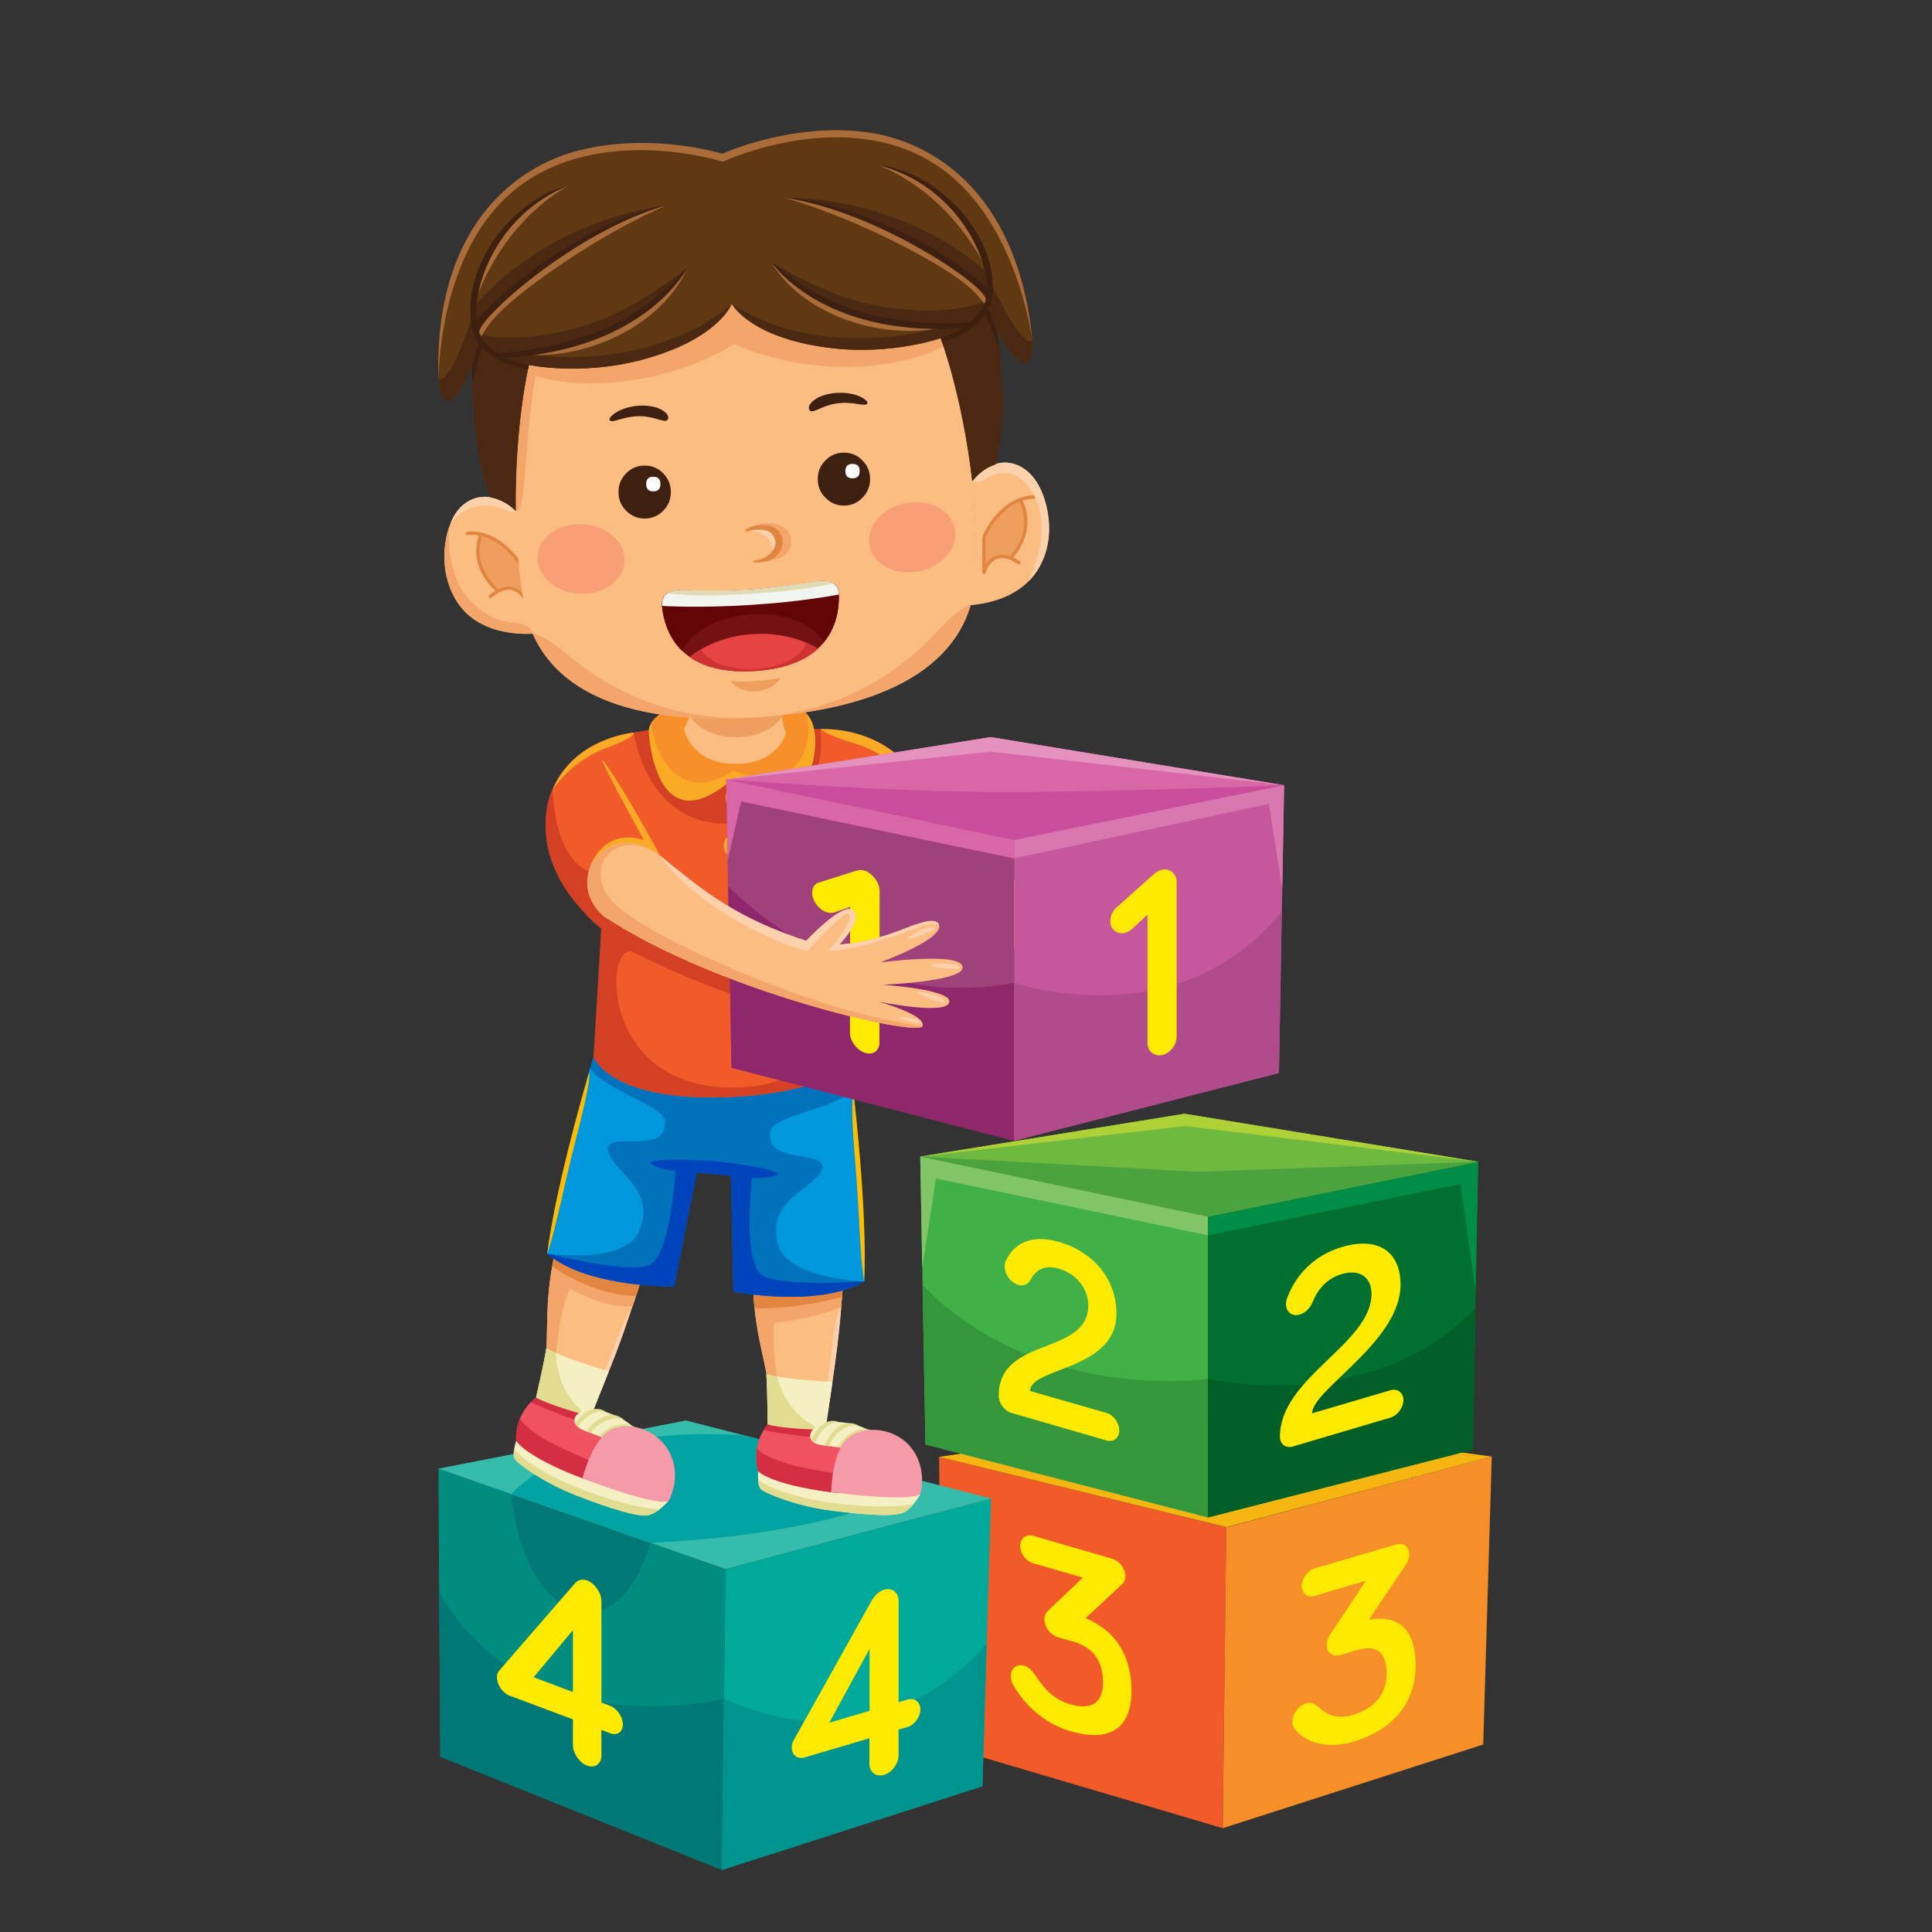 <?xml version="1.0" encoding="UTF-8"?> <svg xmlns="http://www.w3.org/2000/svg" xmlns:xlink="http://www.w3.org/1999/xlink" width="60" zoomAndPan="magnify" viewBox="0 0 45 45" height="60" preserveAspectRatio="xMidYMid meet" version="1.0"><rect x="0" y="0" width="45" height="45" fill="#333333" stroke="none"/><defs><clipPath id="ab857f8d2c"><path d="M 28 33 L 34.746 33 L 34.746 43 L 28 43 Z M 28 33 " clip-rule="nonzero"></path></clipPath><clipPath id="6950f8b6c3"><path d="M 21 33 L 34.746 33 L 34.746 36 L 21 36 Z M 21 33 " clip-rule="nonzero"></path></clipPath><clipPath id="d69af6a810"><path d="M 28 27 L 34.746 27 L 34.746 36 L 28 36 Z M 28 27 " clip-rule="nonzero"></path></clipPath><clipPath id="b4c7a02967"><path d="M 28 27 L 34.746 27 L 34.746 31 L 28 31 Z M 28 27 " clip-rule="nonzero"></path></clipPath><clipPath id="f6143d6b4e"><path d="M 28 30 L 34.746 30 L 34.746 36 L 28 36 Z M 28 30 " clip-rule="nonzero"></path></clipPath><clipPath id="06588d3aca"><path d="M 21 25 L 34.746 25 L 34.746 29 L 21 29 Z M 21 25 " clip-rule="nonzero"></path></clipPath><clipPath id="a22149514d"><path d="M 21 25 L 34.746 25 L 34.746 28 L 21 28 Z M 21 25 " clip-rule="nonzero"></path></clipPath><clipPath id="109d8d9fa6"><path d="M 21 26 L 34.746 26 L 34.746 29 L 21 29 Z M 21 26 " clip-rule="nonzero"></path></clipPath><clipPath id="4b8ca04f57"><path d="M 10 34 L 17 34 L 17 43.574 L 10 43.574 Z M 10 34 " clip-rule="nonzero"></path></clipPath><clipPath id="307e72dff9"><path d="M 10 37 L 17 37 L 17 43.574 L 10 43.574 Z M 10 37 " clip-rule="nonzero"></path></clipPath><clipPath id="8157bbf019"><path d="M 16 34 L 24 34 L 24 43.574 L 16 43.574 Z M 16 34 " clip-rule="nonzero"></path></clipPath><clipPath id="8f7ce90351"><path d="M 16 38 L 23 38 L 23 43.574 L 16 43.574 Z M 16 38 " clip-rule="nonzero"></path></clipPath></defs><path fill="#f15a29" d="M 21.875 33.934 L 28.562 35.574 L 28.48 42.582 L 21.918 40.645 Z M 21.875 33.934 " fill-opacity="1" fill-rule="nonzero"></path><g clip-path="url(#ab857f8d2c)"><path fill="#f78f28" d="M 34.746 33.926 L 28.562 35.574 L 28.48 42.582 L 34.547 40.633 Z M 34.746 33.926 " fill-opacity="1" fill-rule="nonzero"></path></g><g clip-path="url(#6950f8b6c3)"><path fill="#f5b611" d="M 28.043 33.012 L 21.875 33.934 L 28.562 35.57 L 34.746 33.926 Z M 28.043 33.012 " fill-opacity="1" fill-rule="nonzero"></path></g><path fill="#41b047" d="M 21.434 26.934 L 28.137 28.336 L 28.137 35.344 L 21.555 33.645 Z M 21.434 26.934 " fill-opacity="1" fill-rule="nonzero"></path><path fill="#81c567" d="M 21.434 26.938 L 28.137 28.336 L 28.137 28.773 L 21.801 27.449 L 21.48 29.527 Z M 21.434 26.938 " fill-opacity="1" fill-rule="nonzero"></path><path fill="#34973c" d="M 21.488 29.93 C 24.176 32.707 28.141 32.117 28.141 32.117 L 28.141 35.344 L 21.555 33.645 C 21.555 33.645 21.531 32.34 21.488 29.93 Z M 21.488 29.93 " fill-opacity="1" fill-rule="nonzero"></path><g clip-path="url(#d69af6a810)"><path fill="#007031" d="M 34.43 27.059 L 28.137 28.336 L 28.137 35.344 L 34.309 33.766 Z M 34.43 27.059 " fill-opacity="1" fill-rule="nonzero"></path></g><g clip-path="url(#b4c7a02967)"><path fill="#008d45" d="M 34.43 27.059 L 28.137 28.336 L 28.137 28.773 L 34.02 27.578 L 34.367 30.082 Z M 34.43 27.059 " fill-opacity="1" fill-rule="nonzero"></path></g><g clip-path="url(#f6143d6b4e)"><path fill="#005f26" d="M 34.367 30.469 C 31.934 33.012 28.137 32.113 28.137 32.113 L 28.137 35.344 L 34.305 33.766 C 34.309 33.766 34.328 32.684 34.367 30.469 Z M 34.367 30.469 " fill-opacity="1" fill-rule="nonzero"></path></g><g clip-path="url(#06588d3aca)"><path fill="#70b941" d="M 27.59 25.941 L 21.434 26.938 L 28.137 28.336 L 34.43 27.059 Z M 27.59 25.941 " fill-opacity="1" fill-rule="nonzero"></path></g><g clip-path="url(#a22149514d)"><path fill="#add136" d="M 27.59 25.941 L 21.434 26.938 L 27.609 26.227 L 34.43 27.059 Z M 27.59 25.941 " fill-opacity="1" fill-rule="nonzero"></path></g><g clip-path="url(#109d8d9fa6)"><path fill="#4ba23e" d="M 27.898 27.293 L 21.434 26.938 L 28.137 28.336 L 34.43 27.059 Z M 27.898 27.293 " fill-opacity="1" fill-rule="nonzero"></path></g><path fill="#fee900" d="M 30.621 37.172 C 30.457 37.223 30.32 37.117 30.32 36.941 C 30.32 36.77 30.457 36.582 30.621 36.531 L 32.523 35.973 C 32.688 35.922 32.824 36.027 32.824 36.199 C 32.824 36.27 32.805 36.352 32.75 36.438 L 31.883 37.727 C 32.719 37.582 32.973 38.121 32.973 38.785 C 32.973 39.641 32.48 40.281 31.516 40.57 C 30.895 40.75 30.41 40.582 30.156 40.273 C 30.121 40.23 30.102 40.172 30.102 40.102 C 30.102 39.922 30.242 39.73 30.414 39.676 C 30.523 39.645 30.598 39.668 30.703 39.754 C 30.902 39.941 31.129 40.055 31.516 39.941 C 32.051 39.781 32.297 39.426 32.297 38.98 C 32.297 38.543 32.125 38.281 31.59 38.438 L 31.227 38.547 C 31.043 38.602 30.902 38.496 30.902 38.316 C 30.902 38.215 30.934 38.152 30.98 38.074 L 31.816 36.816 Z M 30.621 37.172 " fill-opacity="1" fill-rule="nonzero"></path><path fill="#fee900" d="M 24.059 36.41 C 23.895 36.363 23.762 36.18 23.762 36.004 C 23.762 35.832 23.895 35.723 24.059 35.77 L 25.914 36.309 C 26.074 36.355 26.211 36.539 26.211 36.715 C 26.211 36.781 26.191 36.852 26.133 36.902 L 25.285 37.691 C 26.105 38.031 26.355 38.719 26.355 39.383 C 26.355 40.238 25.871 40.598 24.926 40.32 C 24.324 40.148 23.848 39.695 23.598 39.242 C 23.562 39.176 23.543 39.109 23.543 39.039 C 23.543 38.855 23.684 38.746 23.852 38.797 C 23.957 38.828 24.031 38.895 24.129 39.039 C 24.328 39.34 24.547 39.586 24.926 39.695 C 25.449 39.848 25.691 39.637 25.691 39.191 C 25.691 38.754 25.523 38.391 25.004 38.238 L 24.645 38.137 C 24.465 38.082 24.328 37.898 24.328 37.719 C 24.328 37.617 24.359 37.57 24.406 37.52 L 25.223 36.746 Z M 24.059 36.41 " fill-opacity="1" fill-rule="nonzero"></path><path fill="#fee900" d="M 31.25 29.047 C 32.109 28.793 32.621 29.156 32.621 29.926 C 32.621 31.25 30.562 32.367 30.562 32.918 L 32.383 32.383 C 32.551 32.332 32.688 32.438 32.688 32.609 C 32.688 32.785 32.551 32.973 32.383 33.02 L 30.117 33.691 C 29.949 33.742 29.812 33.637 29.812 33.465 C 29.812 32.078 31.945 31.305 31.945 30.133 C 31.945 29.781 31.699 29.543 31.25 29.676 C 30.883 29.785 30.68 30.059 30.574 30.328 C 30.508 30.48 30.402 30.578 30.277 30.617 C 30.098 30.672 29.953 30.562 29.953 30.375 C 29.953 30.324 29.961 30.285 29.984 30.223 C 30.18 29.703 30.598 29.242 31.25 29.047 Z M 31.25 29.047 " fill-opacity="1" fill-rule="nonzero"></path><path fill="#fee900" d="M 24.664 28.926 C 25.504 29.168 26.004 29.828 26.004 30.598 C 26.004 31.922 23.992 31.844 23.992 32.398 L 25.773 32.91 C 25.938 32.957 26.07 33.141 26.07 33.316 C 26.07 33.492 25.938 33.598 25.773 33.551 L 23.559 32.91 C 23.395 32.863 23.262 32.68 23.262 32.504 C 23.262 31.121 25.348 31.578 25.348 30.406 C 25.348 30.055 25.109 29.68 24.668 29.551 C 24.309 29.445 24.109 29.602 24.004 29.809 C 23.941 29.922 23.836 29.961 23.715 29.926 C 23.539 29.875 23.402 29.684 23.402 29.496 C 23.402 29.445 23.406 29.41 23.43 29.363 C 23.613 28.961 24.027 28.742 24.664 28.926 Z M 24.664 28.926 " fill-opacity="1" fill-rule="nonzero"></path><g clip-path="url(#4b8ca04f57)"><path fill="#008d80" d="M 10.211 34.207 L 16.898 36.547 L 16.816 43.555 L 10.254 40.918 Z M 10.211 34.207 " fill-opacity="1" fill-rule="nonzero"></path></g><path fill="#007875" d="M 11.906 34.801 L 15.156 35.938 C 15.156 35.938 14.605 37.977 13.332 37.477 C 12.059 36.977 11.906 34.801 11.906 34.801 Z M 11.906 34.801 " fill-opacity="1" fill-rule="nonzero"></path><g clip-path="url(#307e72dff9)"><path fill="#007875" d="M 10.227 37.086 C 12.355 40.742 16.863 39.562 16.863 39.562 L 16.816 43.555 L 10.254 40.918 C 10.254 40.918 10.246 38.449 10.227 37.086 Z M 10.227 37.086 " fill-opacity="1" fill-rule="nonzero"></path></g><g clip-path="url(#8157bbf019)"><path fill="#00a99a" d="M 23.082 34.902 L 16.898 36.547 L 16.816 43.555 L 22.883 41.605 Z M 23.082 34.902 " fill-opacity="1" fill-rule="nonzero"></path></g><g clip-path="url(#8f7ce90351)"><path fill="#00948f" d="M 22.98 38.281 C 22.98 38.281 20.668 41.305 16.863 39.562 C 16.844 41.152 16.816 43.555 16.816 43.555 L 22.883 41.605 Z M 22.98 38.281 " fill-opacity="1" fill-rule="nonzero"></path></g><path fill="#35bcaa" d="M 15.977 33.086 L 10.211 34.207 L 16.898 36.547 L 23.082 34.902 Z M 15.977 33.086 " fill-opacity="1" fill-rule="nonzero"></path><path fill="#00a3a1" d="M 17.371 33.441 C 17.371 33.441 13.594 33.047 11.906 34.801 C 12.582 35.039 13.988 35.531 15.156 35.938 C 20.168 35.676 21.492 34.496 21.492 34.496 Z M 17.371 33.441 " fill-opacity="1" fill-rule="nonzero"></path><path fill="#fee900" d="M 21.137 39.586 C 21.301 39.535 21.438 39.641 21.438 39.816 C 21.438 39.992 21.301 40.176 21.137 40.227 L 20.93 40.285 L 20.93 40.883 C 20.93 41.078 20.777 41.285 20.59 41.34 C 20.406 41.395 20.25 41.277 20.25 41.082 L 20.25 40.488 L 18.742 40.934 C 18.578 40.984 18.441 40.879 18.441 40.703 C 18.441 40.637 18.457 40.578 18.496 40.516 L 20.305 37.277 C 20.367 37.172 20.465 37.066 20.59 37.027 C 20.773 36.973 20.93 37.09 20.93 37.285 L 20.93 39.648 Z M 20.254 39.848 L 20.254 38.406 L 19.316 40.125 Z M 20.254 39.848 " fill-opacity="1" fill-rule="nonzero"></path><path fill="#fee900" d="M 14.211 39.73 C 14.371 39.793 14.508 39.988 14.508 40.164 C 14.508 40.34 14.375 40.434 14.211 40.371 L 14.008 40.293 L 14.008 40.891 C 14.008 41.086 13.855 41.191 13.676 41.125 C 13.496 41.059 13.344 40.836 13.344 40.645 L 13.344 40.047 L 11.871 39.496 C 11.711 39.438 11.574 39.242 11.574 39.066 C 11.574 39 11.594 38.957 11.629 38.91 L 13.398 36.871 C 13.457 36.805 13.555 36.77 13.676 36.812 C 13.855 36.879 14.008 37.102 14.008 37.293 L 14.008 39.656 Z M 13.344 39.41 L 13.344 37.969 L 12.43 39.066 Z M 13.344 39.41 " fill-opacity="1" fill-rule="nonzero"></path><path fill="#fcbd82" d="M 13.695 33.125 C 14.324 31.652 14.715 30.52 14.941 29.785 C 15.125 29.195 15.199 28.875 15.199 28.875 C 15.301 28.141 13.414 27.562 13.117 28.48 C 12.453 30.578 12.996 31.332 12.48 32.605 Z M 13.695 33.125 " fill-opacity="1" fill-rule="nonzero"></path><path fill="#fdd1ac" d="M 13.695 33.125 C 14.328 31.598 14.469 31.242 14.695 30.508 C 14.695 30.508 14.543 30.715 14.344 31.266 C 14.215 31.629 13.852 32.512 13.582 33.078 Z M 13.695 33.125 " fill-opacity="1" fill-rule="nonzero"></path><path fill="#f4a569" d="M 12.484 32.605 C 12.996 31.336 12.449 30.582 13.121 28.48 C 13.41 27.562 15.301 28.141 15.199 28.875 C 15.199 28.875 14.93 29.871 14.734 30.43 C 14.07 30.469 13.277 30.016 13.277 30.016 C 13.277 30.016 13.117 30.332 13.02 30.965 C 12.895 31.773 12.93 32.348 12.77 32.711 Z M 12.484 32.605 " fill-opacity="1" fill-rule="nonzero"></path><path fill="#e28540" d="M 14.812 30.191 C 14.812 30.191 13.898 30.211 12.863 29.496 C 12.898 29.285 12.938 29.145 12.938 29.145 C 12.938 29.145 13.883 29.82 14.91 29.883 C 14.867 30.051 14.812 30.191 14.812 30.191 Z M 14.812 30.191 " fill-opacity="1" fill-rule="nonzero"></path><path fill="#f4f0c3" d="M 12.484 32.555 C 12.484 32.555 12.676 31.73 12.723 31.406 C 13.195 31.664 14.18 31.938 14.18 31.938 L 13.762 33.004 C 13.766 33.004 12.809 32.805 12.484 32.555 Z M 12.484 32.555 " fill-opacity="1" fill-rule="nonzero"></path><path fill="#e2dc91" d="M 12.484 32.555 C 12.484 32.555 12.676 31.73 12.723 31.406 C 12.793 31.445 12.859 31.477 12.949 31.516 C 12.996 32.641 13.762 33.004 13.762 33.004 C 13.762 33.004 12.809 32.805 12.484 32.555 Z M 12.484 32.555 " fill-opacity="1" fill-rule="nonzero"></path><path fill="#f4f0c3" d="M 15.574 34.957 C 15.574 34.957 15.352 35.219 15.125 35.285 C 14.895 35.355 14.199 35.129 13.441 34.836 C 12.676 34.547 12.066 34.094 11.992 33.988 C 11.918 33.879 12.023 33.555 12.023 33.555 C 12.023 33.555 12.594 33.773 13.723 34.203 C 14.852 34.637 15.574 34.957 15.574 34.957 Z M 15.574 34.957 " fill-opacity="1" fill-rule="nonzero"></path><path fill="#e2dc91" d="M 15.367 35.156 C 15.293 35.211 15.207 35.262 15.121 35.289 C 14.895 35.355 14.199 35.133 13.438 34.84 C 12.676 34.547 12.066 34.098 11.992 33.988 C 11.957 33.938 11.961 33.844 11.973 33.758 C 11.973 33.758 12.32 34.195 13.445 34.648 C 14.66 35.137 15.367 35.156 15.367 35.156 Z M 15.367 35.156 " fill-opacity="1" fill-rule="nonzero"></path><path fill="#f0535f" d="M 13.48 32.914 C 13.48 32.914 12.805 32.73 12.484 32.555 C 11.961 32.953 12.023 33.559 12.023 33.559 C 12.023 33.559 12.211 33.918 13.566 34.434 C 14.922 34.949 14.477 33.625 14.129 33.383 C 13.785 33.145 13.48 32.914 13.48 32.914 Z M 13.48 32.914 " fill-opacity="1" fill-rule="nonzero"></path><path fill="#d42e43" d="M 14.133 33.383 C 13.996 33.289 13.863 33.195 13.758 33.117 C 13.594 33 13.48 32.914 13.48 32.914 C 13.48 32.914 12.805 32.73 12.484 32.555 C 12.441 32.586 12.398 32.621 12.363 32.66 C 12.363 32.66 13.012 32.957 13.473 33.094 C 13.934 33.23 14.133 33.383 14.133 33.383 " fill-opacity="1" fill-rule="nonzero"></path><path fill="#d42e43" d="M 14.469 34.297 C 14.406 34.531 14.16 34.66 13.566 34.43 C 12.211 33.914 12.023 33.555 12.023 33.555 C 12.023 33.555 11.996 33.312 12.109 33.035 C 12.109 33.035 12.23 33.336 13.137 33.754 C 14.004 34.156 14.469 34.297 14.469 34.297 Z M 14.469 34.297 " fill-opacity="1" fill-rule="nonzero"></path><path fill="#f4f0c3" d="M 14.016 33.477 C 14.016 33.477 13.789 33.391 13.59 33.312 C 13.395 33.238 13.289 33.062 13.477 32.918 C 13.664 32.77 13.949 32.82 14.25 32.938 C 14.551 33.051 14.746 33.23 14.746 33.23 C 14.746 33.23 14.285 33.148 14.016 33.477 Z M 14.016 33.477 " fill-opacity="1" fill-rule="nonzero"></path><path fill="#e2dc91" d="M 14.125 32.891 C 13.844 32.812 13.605 33.035 13.457 33.23 C 13.41 33.188 13.395 33.145 13.395 33.145 C 13.551 32.898 13.867 32.703 14.125 32.891 Z M 14.125 32.891 " fill-opacity="1" fill-rule="nonzero"></path><path fill="#e2dc91" d="M 14.57 33.098 C 14.477 33.012 14.086 32.957 13.754 33.375 C 13.691 33.352 13.656 33.34 13.656 33.34 C 13.656 33.34 14.113 32.672 14.57 33.098 Z M 14.57 33.098 " fill-opacity="1" fill-rule="nonzero"></path><path fill="#e2dc91" d="M 14.805 33.246 C 14.355 33.195 14.055 33.488 14.055 33.488 C 14.055 33.488 14.043 33.484 13.957 33.449 C 14.379 32.988 14.805 33.246 14.805 33.246 Z M 14.805 33.246 " fill-opacity="1" fill-rule="nonzero"></path><path fill="#f59aa8" d="M 13.566 34.434 C 13.566 34.434 13.809 33.465 14.273 33.281 C 14.738 33.094 15.395 33.348 15.629 33.902 C 15.867 34.453 15.574 34.961 15.574 34.961 C 15.574 34.961 15.391 35.129 13.566 34.434 Z M 13.566 34.434 " fill-opacity="1" fill-rule="nonzero"></path><path fill="#fcbd82" d="M 19.188 33.453 C 19.465 31.875 19.582 30.68 19.637 29.91 C 19.68 29.297 19.68 28.969 19.68 28.969 C 19.609 28.23 17.641 28.109 17.566 29.07 C 17.395 31.27 18.098 31.875 17.887 33.23 Z M 19.188 33.453 " fill-opacity="1" fill-rule="nonzero"></path><path fill="#fdd1ac" d="M 19.188 33.453 C 19.434 31.945 19.539 31.207 19.594 30.438 C 19.594 30.438 19.461 30.59 19.391 31.285 C 19.352 31.668 19.199 32.82 19.066 33.438 Z M 19.188 33.453 " fill-opacity="1" fill-rule="nonzero"></path><path fill="#f4a569" d="M 17.891 33.23 C 18.098 31.875 17.395 31.27 17.566 29.074 C 17.641 28.113 19.609 28.23 19.68 28.969 C 19.68 28.969 19.645 29.816 19.594 30.438 C 18.828 30.754 18.047 30.809 18.047 30.809 C 18.047 30.809 17.984 30.871 18.035 31.512 C 18.098 32.332 18.262 32.879 18.191 33.27 Z M 17.891 33.23 " fill-opacity="1" fill-rule="nonzero"></path><path fill="#e28540" d="M 19.613 30.207 C 19.613 30.207 18.609 30.5 17.574 30.469 C 17.547 30.195 17.547 30.027 17.547 30.027 C 17.547 30.027 18.629 30.039 19.637 29.855 C 19.633 30.031 19.613 30.207 19.613 30.207 Z M 19.613 30.207 " fill-opacity="1" fill-rule="nonzero"></path><path fill="#f4f0c3" d="M 17.879 33.184 C 17.879 33.184 17.875 32.336 17.848 32.008 C 18.367 32.148 19.391 32.184 19.391 32.184 L 19.227 33.32 C 19.227 33.32 18.246 33.348 17.879 33.184 Z M 17.879 33.184 " fill-opacity="1" fill-rule="nonzero"></path><path fill="#e2dc91" d="M 17.879 33.184 C 17.879 33.184 17.875 32.336 17.848 32.008 C 17.926 32.027 18 32.043 18.094 32.059 C 18.398 33.145 19.227 33.32 19.227 33.32 C 19.227 33.32 18.246 33.352 17.879 33.184 Z M 17.879 33.184 " fill-opacity="1" fill-rule="nonzero"></path><path fill="#f4f0c3" d="M 21.438 34.797 C 21.438 34.797 21.277 35.102 21.07 35.219 C 20.863 35.34 20.137 35.285 19.332 35.18 C 18.523 35.074 17.824 34.777 17.727 34.691 C 17.629 34.605 17.66 34.266 17.66 34.266 C 17.66 34.266 18.262 34.34 19.461 34.496 C 20.652 34.652 21.438 34.797 21.438 34.797 Z M 21.438 34.797 " fill-opacity="1" fill-rule="nonzero"></path><path fill="#e2dc91" d="M 21.277 35.035 C 21.219 35.105 21.148 35.176 21.07 35.219 C 20.863 35.34 20.137 35.285 19.328 35.18 C 18.523 35.074 17.824 34.777 17.727 34.691 C 17.68 34.652 17.664 34.559 17.656 34.469 C 17.656 34.469 18.098 34.816 19.293 34.992 C 20.586 35.184 21.277 35.035 21.277 35.035 Z M 21.277 35.035 " fill-opacity="1" fill-rule="nonzero"></path><path fill="#f0535f" d="M 18.93 33.297 C 18.93 33.297 18.23 33.277 17.879 33.18 C 17.461 33.691 17.66 34.266 17.66 34.266 C 17.66 34.266 17.926 34.57 19.359 34.754 C 20.797 34.938 20.059 33.754 19.668 33.602 C 19.281 33.449 18.93 33.297 18.93 33.297 Z M 18.93 33.297 " fill-opacity="1" fill-rule="nonzero"></path><path fill="#d42e43" d="M 19.668 33.602 C 19.516 33.543 19.367 33.48 19.242 33.43 C 19.059 33.355 18.93 33.297 18.93 33.297 C 18.93 33.297 18.23 33.277 17.875 33.18 C 17.84 33.223 17.809 33.266 17.781 33.312 C 17.781 33.312 18.48 33.445 18.961 33.473 C 19.441 33.496 19.668 33.602 19.668 33.602 " fill-opacity="1" fill-rule="nonzero"></path><path fill="#d42e43" d="M 20.207 34.41 C 20.199 34.656 19.988 34.836 19.359 34.758 C 17.922 34.57 17.66 34.266 17.66 34.266 C 17.66 34.266 17.582 34.039 17.629 33.738 C 17.629 33.738 17.812 34.004 18.789 34.199 C 19.727 34.383 20.207 34.41 20.207 34.41 Z M 20.207 34.41 " fill-opacity="1" fill-rule="nonzero"></path><path fill="#f4f0c3" d="M 19.578 33.719 C 19.578 33.719 19.336 33.688 19.129 33.66 C 18.922 33.633 18.781 33.484 18.93 33.301 C 19.078 33.113 19.367 33.094 19.688 33.137 C 20.004 33.18 20.234 33.309 20.234 33.309 C 20.234 33.309 19.766 33.336 19.578 33.719 Z M 19.578 33.719 " fill-opacity="1" fill-rule="nonzero"></path><path fill="#e2dc91" d="M 19.547 33.125 C 19.262 33.113 19.082 33.387 18.977 33.613 C 18.922 33.578 18.898 33.543 18.898 33.543 C 18.996 33.27 19.258 33 19.547 33.125 Z M 19.547 33.125 " fill-opacity="1" fill-rule="nonzero"></path><path fill="#e2dc91" d="M 20.031 33.219 C 19.922 33.156 19.527 33.195 19.301 33.684 C 19.234 33.676 19.199 33.672 19.199 33.672 C 19.199 33.672 19.492 32.914 20.031 33.219 Z M 20.031 33.219 " fill-opacity="1" fill-rule="nonzero"></path><path fill="#e2dc91" d="M 20.297 33.309 C 19.844 33.363 19.621 33.723 19.621 33.723 C 19.621 33.723 19.605 33.723 19.516 33.711 C 19.82 33.156 20.297 33.309 20.297 33.309 Z M 20.297 33.309 " fill-opacity="1" fill-rule="nonzero"></path><path fill="#f59aa8" d="M 19.359 34.754 C 19.359 34.754 19.375 33.754 19.785 33.465 C 20.195 33.18 20.891 33.27 21.246 33.75 C 21.605 34.234 21.438 34.797 21.438 34.797 C 21.438 34.797 21.293 35.004 19.359 34.754 Z M 19.359 34.754 " fill-opacity="1" fill-rule="nonzero"></path><path fill="#0071bb" d="M 16.84 24.793 C 15.988 24.719 13.828 24.586 13.828 24.586 C 13.828 24.586 12.91 27.719 12.746 29.199 C 13.68 30.004 15.707 29.965 15.707 29.965 L 16.227 27.312 L 17.023 27.383 L 17.082 30.086 C 17.082 30.086 19.07 30.477 20.129 29.848 C 20.219 28.359 19.844 25.113 19.844 25.113 C 19.844 25.113 17.695 24.867 16.84 24.793 Z M 16.84 24.793 " fill-opacity="1" fill-rule="nonzero"></path><path fill="#0097dc" d="M 20.129 29.848 C 20.129 29.848 18.309 29.789 18.113 28.965 C 17.918 28.141 18.535 27.848 18.898 27.535 C 19.258 27.219 19.281 27.027 18.73 26.945 C 18.176 26.859 17.879 26.77 17.945 26.344 C 18.004 25.977 19.559 25.805 19.875 25.367 C 19.988 26.496 20.137 28.516 20.129 29.848 Z M 20.129 29.848 " fill-opacity="1" fill-rule="nonzero"></path><path fill="#ffbc00" d="M 19.887 25.523 C 19.887 25.523 20.207 28.172 20.129 29.848 C 20.039 29.402 20.004 28.109 19.945 27.387 C 19.887 26.664 19.801 25.664 19.887 25.523 Z M 19.887 25.523 " fill-opacity="1" fill-rule="nonzero"></path><path fill="#0044bb" d="M 15.098 29.473 C 15.629 29.289 15.73 27.266 15.73 27.266 C 15.73 27.266 15.41 27.254 15.195 27.129 C 14.98 27 15.75 26.992 16.648 27.043 C 17.543 27.148 18.305 27.293 18.07 27.379 C 17.836 27.469 17.516 27.426 17.516 27.426 C 17.516 27.426 17.277 29.434 17.77 29.711 C 18.262 29.984 20.129 29.844 20.129 29.844 C 19.074 30.477 17.082 30.086 17.082 30.086 L 17.023 27.383 L 16.227 27.312 L 15.707 29.965 C 15.707 29.965 13.68 30.004 12.746 29.199 C 12.746 29.199 14.562 29.664 15.098 29.473 Z M 15.098 29.473 " fill-opacity="1" fill-rule="nonzero"></path><path fill="#0097dc" d="M 12.746 29.199 C 12.746 29.199 14.547 29.461 14.883 28.68 C 15.215 27.902 14.656 27.504 14.352 27.133 C 14.051 26.762 14.059 26.566 14.617 26.582 C 15.176 26.594 15.484 26.559 15.492 26.129 C 15.496 25.758 13.984 25.355 13.746 24.871 C 13.441 26.066 12.965 27.887 12.746 29.199 Z M 12.746 29.199 " fill-opacity="1" fill-rule="nonzero"></path><path fill="#ffbc00" d="M 13.719 24.984 C 13.719 24.984 12.957 27.535 12.746 29.199 C 12.91 28.777 13.164 27.512 13.344 26.809 C 13.523 26.105 13.777 25.133 13.719 24.984 Z M 13.719 24.984 " fill-opacity="1" fill-rule="nonzero"></path><path fill="#fcbd82" d="M 21.094 17.914 C 22.422 20.152 25.219 21.445 25.219 21.445 C 25.219 21.445 25.508 21.207 25.746 21.012 C 26.047 20.77 26.371 20.473 26.5 20.629 C 26.727 20.91 26.016 21.621 26.016 21.621 C 26.016 21.621 26.711 21.484 27.297 21.375 C 27.77 21.285 28.02 21.273 28.055 21.398 C 28.141 21.727 26.66 21.965 26.684 22.062 C 26.703 22.164 28.457 21.895 28.484 22.281 C 28.504 22.551 26.648 22.559 26.625 22.652 C 26.602 22.75 28.102 22.988 27.969 23.352 C 27.859 23.645 26.469 23.039 26.402 23.137 C 26.34 23.242 27.316 23.852 27.152 24.066 C 27.035 24.188 26.641 23.945 26.016 23.531 C 25.586 23.25 25.043 22.891 24.406 22.516 C 23.047 21.832 21.262 20.762 20.195 19.883 C 19.859 19.609 19.996 18.184 21.094 17.914 Z M 21.094 17.914 " fill-opacity="1" fill-rule="nonzero"></path><path fill="#f4a569" d="M 26.094 23.59 C 25.664 23.309 25.125 22.949 24.488 22.574 C 23.129 21.891 21.344 20.82 20.277 19.941 C 20.277 19.941 21.594 20.105 22.066 19.656 C 21.809 20.258 22.031 20.664 23.48 21.652 C 25.918 23.312 26.094 23.59 26.094 23.59 Z M 26.094 23.59 " fill-opacity="1" fill-rule="nonzero"></path><path fill="#fdd1ac" d="M 21.094 17.914 C 22.422 20.152 25.219 21.445 25.219 21.445 C 25.219 21.445 24.969 21.52 24.422 21.168 C 23.871 20.816 22.793 20.254 21.738 19.016 C 20.855 17.98 21.094 17.914 21.094 17.914 Z M 21.094 17.914 " fill-opacity="1" fill-rule="nonzero"></path><path fill="#f4a569" d="M 25.219 21.445 C 25.219 21.445 25.508 21.207 25.746 21.012 C 26.051 20.77 26.371 20.473 26.5 20.629 C 26.5 20.629 26.133 20.723 25.758 21.195 C 25.602 21.387 25.102 21.648 24.809 22.133 C 24.93 21.711 25.219 21.445 25.219 21.445 Z M 25.219 21.445 " fill-opacity="1" fill-rule="nonzero"></path><path fill="#f4a569" d="M 25.973 21.781 C 25.973 21.781 25.93 22.09 25.754 22.27 C 25.465 22.562 25.285 22.617 25.285 22.66 C 25.285 22.703 25.727 22.68 25.875 22.32 C 25.926 22.535 25.77 22.945 25.773 22.984 C 25.777 23.102 26.188 22.695 25.965 21.977 C 26.031 21.742 25.973 21.781 25.973 21.781 Z M 25.973 21.781 " fill-opacity="1" fill-rule="nonzero"></path><path fill="#e28540" d="M 26.043 22.258 C 26.027 22.09 25.992 21.965 25.98 21.938 C 26.031 21.793 26.043 21.691 26.043 21.68 C 26.047 21.66 26.031 21.645 26.012 21.641 C 25.992 21.641 25.977 21.652 25.977 21.676 C 25.977 21.68 25.922 22.227 25.406 22.535 C 25.387 22.543 25.383 22.566 25.395 22.582 C 25.398 22.59 25.41 22.598 25.422 22.598 C 25.43 22.598 25.434 22.598 25.441 22.594 C 25.707 22.438 25.855 22.223 25.938 22.043 C 25.977 22.211 26.031 22.578 25.891 22.84 C 25.879 22.855 25.887 22.879 25.902 22.887 C 25.91 22.891 25.914 22.891 25.918 22.891 C 25.93 22.891 25.941 22.883 25.949 22.871 C 26.008 22.758 26.07 22.566 26.043 22.258 Z M 26.043 22.258 " fill-opacity="1" fill-rule="nonzero"></path><path fill="#f4a569" d="M 26.297 23.27 C 26.297 23.27 26.84 22.766 26.621 21.812 C 26.52 21.328 26.66 22.02 26.512 22.59 C 26.371 23.16 26.059 23.457 26.297 23.27 Z M 26.297 23.27 " fill-opacity="1" fill-rule="nonzero"></path><path fill="#f4a569" d="M 26.148 22.906 C 26.039 23.438 26.516 22.602 26.199 21.586 C 26.094 21.605 26.094 21.605 26.094 21.605 C 26.094 21.605 26.277 22.301 26.148 22.906 Z M 26.148 22.906 " fill-opacity="1" fill-rule="nonzero"></path><path fill="#fdd1ac" d="M 25.434 22.426 C 25.434 22.426 25.879 22.137 25.918 21.617 C 26.113 21.371 26.379 21.141 26.418 20.898 C 26.219 21.164 25.922 21.441 25.824 21.555 C 25.73 21.676 25.891 21.801 25.434 22.426 Z M 25.434 22.426 " fill-opacity="1" fill-rule="nonzero"></path><path fill="#fdd1ac" d="M 27.105 24.004 C 27.145 24.023 27.18 23.902 26.848 23.672 C 26.578 23.488 27.012 23.945 27.105 24.004 Z M 27.105 24.004 " fill-opacity="1" fill-rule="nonzero"></path><path fill="#fdd1ac" d="M 27.973 21.395 C 28.027 21.375 28.012 21.582 27.559 21.719 C 27.164 21.836 27.844 21.438 27.973 21.395 Z M 27.973 21.395 " fill-opacity="1" fill-rule="nonzero"></path><path fill="#fdd1ac" d="M 27.875 23.32 C 27.93 23.332 27.926 23.164 27.438 23.023 C 27.047 22.906 27.742 23.289 27.875 23.32 Z M 27.875 23.32 " fill-opacity="1" fill-rule="nonzero"></path><path fill="#fdd1ac" d="M 28.328 22.289 C 28.387 22.281 28.328 22.125 27.82 22.156 C 27.41 22.18 28.195 22.305 28.328 22.289 Z M 28.328 22.289 " fill-opacity="1" fill-rule="nonzero"></path><path fill="#f15a29" d="M 17.105 16.887 L 17.109 16.887 C 17.902 16.965 18.582 16.965 19.16 16.988 C 20.832 17.043 21.297 17.93 22.348 19.355 C 22.105 19.969 20.719 20.82 20.719 20.82 L 20.074 19.918 C 20.051 21.246 20.086 24.637 20.086 24.637 C 20.086 24.637 19.328 25.484 16.855 25.559 C 14.203 25.637 13.828 24.621 13.828 24.621 C 13.828 24.621 13.984 22.949 14.008 21.625 C 14.008 21.625 13.539 21.309 13.023 20.406 C 12.383 19.285 12.629 17.461 14.668 17.082 C 15.398 16.945 16.223 16.875 17.105 16.887 Z M 17.105 16.887 " fill-opacity="1" fill-rule="nonzero"></path><path fill="#d34024" d="M 17.262 19.164 C 15.062 19.438 14.762 17.062 14.762 17.062 C 14.938 17.035 15.121 17.008 15.309 16.988 C 15.867 16.918 16.469 16.879 17.105 16.887 C 17.754 16.953 18.328 16.984 18.828 16.988 C 18.926 16.988 19.016 16.988 19.105 16.988 C 19.105 16.984 19.465 18.891 17.262 19.164 Z M 17.262 19.164 " fill-opacity="1" fill-rule="nonzero"></path><path fill="#fbaa26" d="M 17.098 18.117 C 15.23 19.773 15.109 17.027 15.109 17.027 C 15.137 16.141 18.699 15.648 18.957 16.965 C 19.09 17.434 18.898 19.34 17.098 18.117 Z M 17.098 18.117 " fill-opacity="1" fill-rule="nonzero"></path><path fill="#f79028" d="M 17.09 17.949 C 15.684 18.859 15.199 17.301 15.168 16.844 C 15.574 16.168 18.035 15.824 18.766 16.602 C 19.008 17.297 18.578 18.582 17.09 17.949 Z M 17.09 17.949 " fill-opacity="1" fill-rule="nonzero"></path><path fill="#d34024" d="M 20.719 20.816 C 21.379 20.484 22.051 19.773 22.051 19.773 C 22.051 19.773 21.48 20.207 20.996 20.133 C 20.516 20.059 20.078 19.469 20.051 19.027 C 20.02 18.586 20.047 18.348 19.891 18.492 C 19.688 18.688 19.812 21.145 19.551 22.711 C 19.516 22.926 19.48 23.152 19.438 23.383 C 18.676 22.719 16.293 20.801 15.289 19.863 C 14.855 19.609 13.961 19.617 13.723 20.293 C 13.723 20.293 13.41 20.223 13.156 19.715 C 12.902 19.207 12.867 18.391 12.867 18.391 C 12.867 18.391 12.652 18.75 12.723 19.5 C 12.844 20.75 14.004 21.621 14.004 21.621 L 13.824 24.617 C 13.824 24.617 14.203 25.637 16.855 25.555 C 19.328 25.48 20.086 24.633 20.086 24.633 C 20.086 24.633 20.051 21.242 20.07 19.914 C 20.074 19.914 20.316 20.254 20.719 20.816 Z M 17 25.332 C 13.906 25.285 14.086 21.836 14.766 22.184 C 16.84 23.246 18.828 23.711 19.332 23.816 C 19.082 24.633 18.543 25.352 17 25.332 Z M 17 25.332 " fill-opacity="1" fill-rule="nonzero"></path><path fill="#fcbd82" d="M 18.207 16.324 C 18.207 16.324 18.16 16.723 18.309 17.074 C 18.309 17.074 18.121 17.812 17.102 17.793 C 16.078 17.777 15.93 16.973 15.93 16.973 C 15.93 16.973 16.129 16.668 16.129 16.297 C 17.109 16.352 18.207 16.324 18.207 16.324 Z M 18.207 16.324 " fill-opacity="1" fill-rule="nonzero"></path><path fill="#ee9e5d" d="M 18.207 16.336 C 18.207 16.336 18.188 16.496 18.211 16.699 C 18.211 16.707 17.898 17.188 17.117 17.172 C 16.336 17.16 16.07 16.68 16.07 16.672 C 16.105 16.566 16.133 16.441 16.133 16.305 C 17.109 16.363 18.207 16.336 18.207 16.336 Z M 18.207 16.336 " fill-opacity="1" fill-rule="nonzero"></path><path fill="#fbaa26" d="M 17.359 18.578 C 17.359 18.73 17.281 18.805 17.133 18.805 C 16.98 18.805 16.902 18.73 16.902 18.578 C 16.902 18.422 16.98 18.348 17.133 18.348 C 17.281 18.348 17.359 18.422 17.359 18.578 Z M 17.359 18.578 " fill-opacity="1" fill-rule="nonzero"></path><path fill="#d34024" d="M 17.195 18.551 C 17.207 18.547 17.219 18.559 17.219 18.57 C 17.223 18.582 17.211 18.594 17.199 18.594 C 17.188 18.594 17.176 18.586 17.176 18.574 C 17.176 18.562 17.184 18.551 17.195 18.551 Z M 17.195 18.551 " fill-opacity="1" fill-rule="nonzero"></path><path fill="#d34024" d="M 17.062 18.562 C 17.074 18.559 17.086 18.57 17.086 18.582 C 17.086 18.594 17.078 18.605 17.062 18.605 C 17.051 18.609 17.039 18.598 17.039 18.586 C 17.039 18.574 17.047 18.562 17.062 18.562 Z M 17.062 18.562 " fill-opacity="1" fill-rule="nonzero"></path><path fill="#fbaa26" d="M 17.312 19.699 C 17.312 19.852 17.234 19.93 17.086 19.93 C 16.934 19.93 16.859 19.852 16.859 19.699 C 16.859 19.543 16.934 19.469 17.086 19.469 C 17.234 19.469 17.312 19.543 17.312 19.699 Z M 17.312 19.699 " fill-opacity="1" fill-rule="nonzero"></path><path fill="#d34024" d="M 17.148 19.668 C 17.16 19.668 17.172 19.676 17.172 19.691 C 17.176 19.703 17.164 19.715 17.152 19.715 C 17.141 19.715 17.129 19.707 17.129 19.691 C 17.129 19.684 17.137 19.672 17.148 19.668 Z M 17.148 19.668 " fill-opacity="1" fill-rule="nonzero"></path><path fill="#d34024" d="M 17.012 19.684 C 17.023 19.68 17.035 19.691 17.035 19.703 C 17.039 19.715 17.027 19.727 17.016 19.727 C 17.004 19.73 16.992 19.719 16.992 19.707 C 16.992 19.695 17 19.684 17.012 19.684 Z M 17.012 19.684 " fill-opacity="1" fill-rule="nonzero"></path><path fill="#fbaa26" d="M 15.371 19.922 C 15.371 19.922 14.609 18.508 14.141 17.84 C 13.672 17.164 14.785 19.176 14.996 19.562 C 14.035 19.285 13.707 20.141 13.699 20.402 C 13.797 19.871 14.535 19.305 15.371 19.922 Z M 15.371 19.922 " fill-opacity="1" fill-rule="nonzero"></path><path fill="#fbaa26" d="M 14.766 17.062 C 14.766 17.062 13.387 17.172 12.871 18.391 C 13.258 17.84 13.801 17.535 14.133 17.418 C 14.789 17.184 14.766 17.062 14.766 17.062 Z M 14.766 17.062 " fill-opacity="1" fill-rule="nonzero"></path><path fill="#fbaa26" d="M 19.105 16.984 C 19.105 16.984 20 16.91 20.789 17.496 C 21.566 18.074 22.344 19.352 22.344 19.352 C 22.344 19.352 22.141 19.293 21.559 18.605 C 21.012 17.961 20.609 17.527 19.918 17.32 C 19.281 17.133 19.105 16.984 19.105 16.984 Z M 19.105 16.984 " fill-opacity="1" fill-rule="nonzero"></path><path fill="#a1417c" d="M 16.914 18.156 L 23.621 19.562 L 23.621 26.57 L 17.035 24.871 Z M 16.914 18.156 " fill-opacity="1" fill-rule="nonzero"></path><path fill="#d966a7" d="M 16.949 20.039 L 17.262 18.668 L 23.621 19.996 L 23.621 19.562 L 16.914 18.156 Z M 16.949 20.039 " fill-opacity="1" fill-rule="nonzero"></path><path fill="#8e276b" d="M 16.961 20.641 C 16.961 20.641 19.742 23.629 23.621 22.891 C 23.621 24.453 23.621 26.57 23.621 26.57 L 17.039 24.871 Z M 16.961 20.641 " fill-opacity="1" fill-rule="nonzero"></path><path fill="#c6579d" d="M 29.91 18.281 L 23.621 19.562 L 23.621 26.57 L 29.789 24.992 Z M 29.91 18.281 " fill-opacity="1" fill-rule="nonzero"></path><path fill="#d978b0" d="M 29.91 18.285 L 23.621 19.562 L 23.621 19.992 L 29.555 18.723 L 29.867 20.719 Z M 29.91 18.285 " fill-opacity="1" fill-rule="nonzero"></path><path fill="#b04c8c" d="M 29.855 21.223 C 27.438 24.219 23.621 22.887 23.621 22.887 L 23.621 26.57 L 29.789 24.992 C 29.789 24.992 29.828 22.887 29.855 21.223 Z M 29.855 21.223 " fill-opacity="1" fill-rule="nonzero"></path><path fill="#d966a7" d="M 23.074 17.168 L 16.914 18.156 L 23.621 19.562 L 29.906 18.289 Z M 23.074 17.168 " fill-opacity="1" fill-rule="nonzero"></path><path fill="#e592be" d="M 23.074 17.168 L 16.914 18.156 L 23.082 17.508 L 29.906 18.289 Z M 23.074 17.168 " fill-opacity="1" fill-rule="nonzero"></path><path fill="#c94d9a" d="M 23.422 18.449 C 20.668 18.449 16.914 18.156 16.914 18.156 L 23.621 19.562 L 29.906 18.289 C 29.906 18.289 26.176 18.445 23.422 18.449 Z M 23.422 18.449 " fill-opacity="1" fill-rule="nonzero"></path><path fill="#fee900" d="M 26.383 21.621 C 26.328 21.676 26.262 21.715 26.188 21.73 C 26.008 21.766 25.859 21.641 25.859 21.457 C 25.859 21.332 25.922 21.211 26.004 21.137 L 26.859 20.375 C 26.922 20.316 26.977 20.277 27.066 20.258 C 27.25 20.219 27.406 20.348 27.406 20.543 L 27.406 24.148 C 27.406 24.34 27.254 24.535 27.066 24.574 C 26.883 24.613 26.727 24.484 26.727 24.289 L 26.727 21.305 Z M 26.383 21.621 " fill-opacity="1" fill-rule="nonzero"></path><path fill="#fee900" d="M 19.449 21.246 C 19.395 21.27 19.328 21.27 19.25 21.246 C 19.066 21.184 18.914 20.977 18.918 20.793 C 18.918 20.668 18.977 20.586 19.062 20.559 L 19.93 20.285 C 20 20.266 20.051 20.254 20.145 20.281 C 20.332 20.348 20.488 20.562 20.488 20.75 L 20.484 24.289 C 20.484 24.477 20.328 24.586 20.141 24.52 C 19.953 24.457 19.797 24.242 19.797 24.055 L 19.801 21.125 Z M 19.449 21.246 " fill-opacity="1" fill-rule="nonzero"></path><path fill="#fcbd82" d="M 21.488 23.902 C 21.586 23.641 20.469 23.332 20.469 23.332 C 20.469 23.332 22.059 23.656 22.113 23.34 C 22.16 23.039 20.555 22.938 20.555 22.938 C 20.555 22.938 22.359 22.863 22.418 22.555 C 22.496 22.148 20.496 22.418 20.496 22.418 C 20.496 22.418 21.977 21.883 21.871 21.543 C 21.828 21.414 21.633 21.406 21.109 21.613 C 20.137 22.004 19.551 21.996 19.551 21.996 C 19.551 21.996 20.16 21.371 19.84 21.191 C 19.586 21.047 18.777 21.914 18.777 21.914 C 17.188 21.395 16.434 20.809 15.367 19.922 C 14.16 19.008 13.078 20.484 14.059 21.34 C 16.738 23.109 21.367 24.152 21.488 23.902 Z M 21.488 23.902 " fill-opacity="1" fill-rule="nonzero"></path><path fill="#fdd1ac" d="M 21.871 21.543 C 21.832 21.414 21.633 21.406 21.113 21.613 C 20.137 22.004 19.555 21.996 19.555 21.996 C 19.555 21.996 20.164 21.371 19.84 21.188 C 19.59 21.047 18.777 21.914 18.777 21.914 C 17.188 21.391 16.438 20.805 15.367 19.922 C 15.367 19.922 15.703 20.512 16.793 21.219 C 17.879 21.926 18.801 22.156 18.801 22.156 C 18.801 22.156 19.629 21.223 19.754 21.293 C 19.953 21.406 19.297 22.145 19.297 22.145 C 19.297 22.145 19.676 22.156 20.25 21.984 C 21.039 21.746 21.219 21.668 21.469 21.566 C 21.719 21.473 21.871 21.543 21.871 21.543 Z M 21.871 21.543 " fill-opacity="1" fill-rule="nonzero"></path><path fill="#f4a569" d="M 18.91 23.273 C 17.43 22.77 15.16 21.812 14.355 21.086 C 13.805 20.586 13.926 19.949 14.387 19.746 C 14.879 19.531 15.371 19.926 15.371 19.926 C 14.168 19.012 13.086 20.484 14.066 21.34 C 16.738 23.109 21.367 24.156 21.492 23.902 C 21.492 23.902 20.391 23.781 18.91 23.273 Z M 18.91 23.273 " fill-opacity="1" fill-rule="nonzero"></path><path fill="#fdd1ac" d="M 21.988 23.363 C 22.047 23.371 22.023 23.203 21.5 23.117 C 21.082 23.051 21.848 23.352 21.988 23.363 Z M 21.988 23.363 " fill-opacity="1" fill-rule="nonzero"></path><path fill="#fdd1ac" d="M 22.328 22.566 C 22.387 22.559 22.32 22.398 21.797 22.449 C 21.375 22.488 22.191 22.59 22.328 22.566 Z M 22.328 22.566 " fill-opacity="1" fill-rule="nonzero"></path><path fill="#fdd1ac" d="M 21.766 21.648 C 21.812 21.613 21.684 21.5 21.234 21.781 C 20.871 22.004 21.648 21.73 21.766 21.648 Z M 21.766 21.648 " fill-opacity="1" fill-rule="nonzero"></path><path fill="#fdd1ac" d="M 21.43 23.84 C 21.473 23.84 21.441 23.711 21.023 23.691 C 20.688 23.672 21.316 23.844 21.43 23.84 Z M 21.43 23.84 " fill-opacity="1" fill-rule="nonzero"></path><path fill="#fcbd82" d="M 22.594 14.098 C 24.992 13.883 24.609 11.449 23.883 10.941 C 23.18 10.449 22.633 11.215 22.633 11.215 C 22.754 12.242 22.762 13.629 22.594 14.098 Z M 22.594 14.098 " fill-opacity="1" fill-rule="nonzero"></path><path stroke-linecap="round" transform="matrix(0.01, 0, 0, 0.01, 10.201, 3.03)" fill-opacity="1" fill="#ee9e5d" fill-rule="nonzero" stroke-linejoin="round" d="M 1271.682 1029.882 C 1271.682 1029.882 1288.794 965.103 1353.262 1007.504 L 1333.364 996.904 C 1333.364 996.904 1395.444 936.443 1356.445 860.671 C 1356.445 860.671 1374.353 854.39 1387.883 854.782 C 1317.446 855.567 1274.866 934.873 1271.682 950.577 Z M 1271.682 1029.882 " stroke="#e28540" stroke-width="7.715" stroke-opacity="1" stroke-miterlimit="10"></path><path fill="#fdd1ac" d="M 22.93 11.168 C 23.137 11.031 23.566 10.855 23.934 11.309 C 24.465 11.961 24.258 12.887 23.961 13.535 C 24.152 13.348 24.512 12.848 24.422 12.074 C 24.316 11.168 23.836 10.754 23.379 10.773 C 22.906 10.801 22.645 11.207 22.645 11.207 C 22.645 11.207 22.773 11.273 22.93 11.168 Z M 22.93 11.168 " fill-opacity="1" fill-rule="nonzero"></path><path fill="#fdd1ac" d="M 22.207 9.832 C 21.934 8.52 21.766 7.918 21.766 7.918 C 21.766 7.918 21.844 7.895 21.91 7.871 C 22.441 9.309 22.645 11.207 22.645 11.207 C 22.5 11.219 22.445 10.977 22.207 9.832 Z M 22.207 9.832 " fill-opacity="1" fill-rule="nonzero"></path><path fill="#fcbd82" d="M 12.406 14.758 C 9.996 14.855 10.094 12.398 10.75 11.793 C 11.363 11.23 12.051 11.918 12.051 11.918 C 12.117 12.578 12.207 14.18 12.406 14.758 Z M 12.406 14.758 " fill-opacity="1" fill-rule="nonzero"></path><path stroke-linecap="round" transform="matrix(0.01, 0, 0, 0.01, 10.201, 3.03)" fill-opacity="1" fill="#ee9e5d" fill-rule="nonzero" stroke-linejoin="round" d="M 205.977 1098.195 C 205.977 1098.195 180.508 1036.164 122.01 1086.417 L 140.315 1073.461 C 140.315 1073.461 71.072 1021.638 100.123 941.154 C 100.123 941.154 81.419 937.228 68.287 939.584 C 138.326 931.339 190.457 1004.756 196.028 1019.675 Z M 205.977 1098.195 " stroke="#e28540" stroke-width="7.715" stroke-opacity="1" stroke-miterlimit="10"></path><path fill="#fcbd82" d="M 22.727 13.336 C 22.676 15.062 21.305 16.469 17.652 16.707 C 14 16.945 12.461 15.727 12.195 14.02 C 11.695 10.84 12.328 8.441 12.328 8.441 C 12.734 6.984 14.105 5.402 16.922 5.219 C 19.742 5.035 21.301 6.426 21.891 7.816 C 21.891 7.816 22.816 10.117 22.727 13.336 Z M 22.727 13.336 " fill-opacity="1" fill-rule="nonzero"></path><path fill="#3d200f" d="M 15.562 9.754 C 15.602 9.621 15.328 9.422 14.883 9.449 C 14.383 9.484 14.117 9.758 14.215 9.801 C 14.316 9.848 14.535 9.684 14.938 9.695 C 15.293 9.707 15.52 9.887 15.562 9.754 Z M 15.562 9.754 " fill-opacity="1" fill-rule="nonzero"></path><path fill="#3d200f" d="M 20.266 11.16 C 20.266 11.328 20.207 11.477 20.086 11.594 C 19.969 11.715 19.824 11.777 19.656 11.777 C 19.488 11.777 19.344 11.715 19.227 11.594 C 19.105 11.477 19.047 11.328 19.047 11.16 C 19.047 10.988 19.105 10.844 19.227 10.723 C 19.344 10.602 19.488 10.543 19.656 10.543 C 19.824 10.543 19.969 10.602 20.086 10.723 C 20.207 10.844 20.266 10.988 20.266 11.16 Z M 20.266 11.16 " fill-opacity="1" fill-rule="nonzero"></path><path fill="#3d200f" d="M 18.848 9.539 C 18.789 9.414 19.039 9.18 19.48 9.152 C 19.98 9.117 20.281 9.355 20.188 9.414 C 20.09 9.469 19.855 9.336 19.457 9.402 C 19.109 9.457 18.906 9.668 18.848 9.539 Z M 18.848 9.539 " fill-opacity="1" fill-rule="nonzero"></path><path fill="#3d200f" d="M 15.625 11.461 C 15.625 11.633 15.566 11.777 15.445 11.898 C 15.328 12.016 15.184 12.078 15.016 12.078 C 14.848 12.078 14.703 12.016 14.586 11.898 C 14.465 11.777 14.406 11.633 14.406 11.461 C 14.406 11.289 14.465 11.145 14.586 11.023 C 14.703 10.902 14.848 10.844 15.016 10.844 C 15.184 10.844 15.328 10.902 15.445 11.023 C 15.566 11.145 15.625 11.289 15.625 11.461 Z M 15.625 11.461 " fill-opacity="1" fill-rule="nonzero"></path><path fill="#ffffff" d="M 15.383 11.273 C 15.383 11.387 15.328 11.445 15.215 11.445 C 15.105 11.445 15.051 11.387 15.051 11.273 C 15.051 11.16 15.105 11.105 15.215 11.105 C 15.328 11.105 15.383 11.16 15.383 11.273 Z M 15.383 11.273 " fill-opacity="1" fill-rule="nonzero"></path><path fill="#ffffff" d="M 20.023 10.973 C 20.023 11.086 19.969 11.141 19.855 11.141 C 19.746 11.141 19.691 11.086 19.691 10.973 C 19.691 10.859 19.746 10.805 19.855 10.805 C 19.969 10.805 20.023 10.859 20.023 10.973 Z M 20.023 10.973 " fill-opacity="1" fill-rule="nonzero"></path><path fill="#f4a569" d="M 16.918 5.219 C 16.922 5.219 16.926 5.215 16.926 5.215 C 16.93 5.215 16.934 5.215 16.934 5.215 Z M 16.918 5.219 " fill-opacity="1" fill-rule="nonzero"></path><path fill="#f4a569" d="M 14.148 8.918 C 15.891 8.805 17.031 8.059 17.105 8.012 C 17.184 8.051 18.41 8.641 20.148 8.531 C 21.512 8.441 22.203 7.938 22.203 7.938 C 21.617 6.547 19.742 5.039 16.926 5.215 C 14.113 5.402 12.445 7.145 12.039 8.598 C 12.039 8.598 12.789 9.008 14.148 8.918 Z M 14.148 8.918 " fill-opacity="1" fill-rule="nonzero"></path><path fill="#f89f75" d="M 22.242 12.324 C 22.281 12.543 22.219 12.75 22.055 12.941 C 21.891 13.133 21.668 13.258 21.395 13.309 C 21.121 13.363 20.871 13.332 20.648 13.211 C 20.426 13.094 20.293 12.926 20.25 12.707 C 20.211 12.484 20.27 12.281 20.438 12.086 C 20.602 11.895 20.82 11.773 21.098 11.719 C 21.371 11.664 21.621 11.699 21.844 11.816 C 22.066 11.934 22.199 12.102 22.242 12.324 Z M 22.242 12.324 " fill-opacity="1" fill-rule="nonzero"></path><path fill="#f89f75" d="M 13.582 12.211 C 13.859 12.227 14.094 12.32 14.281 12.488 C 14.473 12.66 14.559 12.855 14.547 13.078 C 14.531 13.301 14.422 13.488 14.215 13.633 C 14.008 13.777 13.766 13.844 13.488 13.828 C 13.207 13.809 12.973 13.715 12.785 13.547 C 12.598 13.379 12.512 13.18 12.523 12.957 C 12.535 12.734 12.645 12.551 12.852 12.402 C 13.059 12.258 13.305 12.191 13.582 12.211 Z M 13.582 12.211 " fill-opacity="1" fill-rule="nonzero"></path><path fill="#ee9e5d" d="M 18.18 15.777 C 18.18 15.777 18.055 16.066 17.613 16.098 L 17.609 16.098 C 17.164 16.125 17.004 15.852 17.004 15.852 C 17.004 15.852 17.102 15.895 17.594 15.863 L 17.598 15.863 C 18.09 15.832 18.18 15.777 18.18 15.777 Z M 18.18 15.777 " fill-opacity="1" fill-rule="nonzero"></path><path fill="#f4a569" d="M 17.352 12.363 C 17.562 12.133 18.398 12.051 18.426 12.598 C 18.453 13.145 17.555 13.094 17.562 13.094 C 18.66 12.82 18.035 12.047 17.352 12.363 Z M 17.352 12.363 " fill-opacity="1" fill-rule="nonzero"></path><path fill="#e28540" d="M 17.941 12.25 C 18.098 12.289 18.254 12.445 18.227 12.66 C 18.148 13.242 17.277 13.098 17.609 13.051 C 17.945 13.008 18.184 12.684 17.984 12.445 C 17.809 12.238 17.355 12.426 17.352 12.367 C 17.348 12.309 17.648 12.18 17.941 12.25 Z M 17.941 12.25 " fill-opacity="1" fill-rule="nonzero"></path><path fill="#f4a569" d="M 17.648 16.707 C 15.734 16.832 14.266 16.129 13.238 15.262 C 12.645 14.762 12.406 14.758 12.406 14.758 C 13.293 16.738 16.012 16.816 17.648 16.707 Z M 17.648 16.707 " fill-opacity="1" fill-rule="nonzero"></path><path fill="#f4a569" d="M 17.637 16.707 C 19.555 16.582 20.922 15.695 21.832 14.703 C 22.355 14.129 22.594 14.094 22.594 14.094 C 21.961 16.176 19.277 16.602 17.637 16.707 Z M 17.637 16.707 " fill-opacity="1" fill-rule="nonzero"></path><path fill="#f4a569" d="M 12.273 10.48 C 12.379 9.137 12.504 8.574 12.504 8.574 C 12.504 8.574 12.527 8.473 12.277 8.645 C 11.973 10.023 12.012 11.898 12.012 11.898 C 12.156 11.891 12.184 11.645 12.273 10.48 Z M 12.273 10.48 " fill-opacity="1" fill-rule="nonzero"></path><path fill="#fdd1ac" d="M 17.973 12.855 C 18.008 12.816 18.145 12.637 17.984 12.445 C 17.824 12.254 17.434 12.371 17.434 12.371 C 17.879 12.348 18.047 12.719 17.973 12.855 Z M 17.973 12.855 " fill-opacity="1" fill-rule="nonzero"></path><path fill="#f4a569" d="M 10.977 14.016 C 10.336 13.375 10.465 12.266 10.465 12.266 C 10.465 12.266 10.113 13.168 10.648 14.02 C 11.18 14.871 12.406 14.762 12.406 14.762 C 12.258 14.301 11.73 14.77 10.977 14.016 Z M 10.977 14.016 " fill-opacity="1" fill-rule="nonzero"></path><path fill="#fdd1ac" d="M 11.172 11.785 C 10.711 11.84 10.496 12.191 10.496 12.191 C 10.496 12.191 10.652 11.672 11.168 11.582 C 11.633 11.5 12.016 11.891 12.016 11.891 C 11.855 12.012 11.703 11.727 11.172 11.785 Z M 11.172 11.785 " fill-opacity="1" fill-rule="nonzero"></path><path fill="#741112" d="M 19.539 13.844 C 19.559 14.469 19.312 15.516 17.586 15.629 C 17.582 15.629 17.582 15.629 17.582 15.629 C 15.855 15.738 15.48 14.734 15.418 14.113 C 15.391 13.84 15.609 13.73 15.93 13.746 C 16.172 13.754 16.879 13.77 17.461 13.73 C 17.465 13.73 17.465 13.73 17.465 13.73 C 18.043 13.695 18.746 13.586 18.984 13.547 C 19.305 13.492 19.531 13.57 19.539 13.844 Z M 19.539 13.844 " fill-opacity="1" fill-rule="nonzero"></path><path fill="#620506" d="M 19.539 13.848 C 19.547 14.168 19.484 14.598 19.191 14.953 C 18.586 13.988 16.379 14.133 15.891 15.164 C 15.559 14.844 15.449 14.43 15.418 14.113 C 15.391 13.84 15.609 13.73 15.93 13.746 C 16.172 13.754 16.879 13.77 17.461 13.73 C 17.465 13.73 17.465 13.73 17.465 13.73 C 18.043 13.695 18.746 13.586 18.984 13.547 C 19.305 13.492 19.531 13.57 19.539 13.848 Z M 19.539 13.848 " fill-opacity="1" fill-rule="nonzero"></path><path fill="#f2f5ef" d="M 19.539 13.848 C 19.539 13.848 18.688 14.016 17.488 14.09 C 16.289 14.168 15.422 14.113 15.422 14.113 C 15.391 13.84 15.605 13.73 15.934 13.746 C 16.141 13.75 16.914 13.766 17.465 13.73 C 18.016 13.695 18.781 13.578 18.984 13.547 C 19.305 13.492 19.531 13.57 19.539 13.848 Z M 19.539 13.848 " fill-opacity="1" fill-rule="nonzero"></path><path fill="#e0dbb3" d="M 19.422 13.594 C 19.035 13.664 18.688 13.754 17.488 13.828 C 16.293 13.91 15.883 13.852 15.543 13.82 C 15.637 13.762 15.77 13.738 15.934 13.742 C 16.141 13.75 16.914 13.766 17.465 13.73 C 18.016 13.695 18.781 13.578 18.984 13.543 C 19.168 13.516 19.32 13.527 19.422 13.594 Z M 19.422 13.594 " fill-opacity="1" fill-rule="nonzero"></path><path fill="#e74343" d="M 19.051 15.109 C 18.926 15.211 18.562 15.562 17.586 15.629 L 17.582 15.629 C 16.605 15.691 16.203 15.387 16.062 15.305 C 16.062 15.305 16.602 14.828 17.516 14.77 L 17.543 14.77 C 18.457 14.707 19.051 15.109 19.051 15.109 Z M 19.051 15.109 " fill-opacity="1" fill-rule="nonzero"></path><path fill="#ce3232" d="M 18.773 14.969 C 18.953 15.043 19.051 15.109 19.051 15.109 C 18.926 15.211 18.562 15.562 17.586 15.629 C 16.609 15.691 16.203 15.387 16.066 15.305 C 16.066 15.305 16.152 15.227 16.32 15.129 C 16.785 15.844 18.594 15.66 18.773 14.969 Z M 18.773 14.969 " fill-opacity="1" fill-rule="nonzero"></path><path fill="#603913" d="M 10.215 8.824 C 10.363 10.148 11 8.5 11 8.5 C 11 8.5 10.945 10.426 11.43 11.586 C 11.598 11.613 11.805 11.699 12.012 11.898 C 11.988 9.867 12.32 8.5 12.32 8.5 C 12.32 8.5 13.52 8.758 14.922 8.387 C 16.645 7.934 17.008 7.164 17.043 7.078 C 17.09 7.16 17.547 7.879 19.312 8.102 C 20.75 8.285 21.91 7.879 21.91 7.879 C 21.91 7.879 22.41 9.188 22.645 11.207 C 22.824 10.98 23.02 10.871 23.18 10.82 C 23.516 9.609 23.219 7.703 23.219 7.703 C 23.219 7.703 24.059 9.258 24.043 7.926 C 23.887 5.43 22.039 1.594 16.824 3.582 C 11.402 2.289 10.055 6.328 10.215 8.824 Z M 10.215 8.824 " fill-opacity="1" fill-rule="nonzero"></path><path fill="#4b2812" d="M 17.047 7.078 C 17.094 7.16 17.551 7.875 19.312 8.102 C 20.754 8.285 21.91 7.875 21.91 7.875 C 21.91 7.875 22.41 9.188 22.648 11.207 C 22.828 10.98 23.02 10.871 23.184 10.82 C 23.52 9.609 23.219 7.703 23.219 7.703 C 23.219 7.703 24.062 9.254 24.043 7.922 C 24.043 7.922 23.863 8.242 23.062 6.547 C 23.066 6.469 23.047 6.41 23.047 6.41 C 23.047 6.41 21.344 4.637 18.262 4.602 C 18.262 4.602 21.207 5.102 23.051 6.902 C 22.816 7.277 21.09 7.352 19.953 7.008 C 18.816 6.668 17.957 6.094 17.957 6.094 C 17.957 6.094 18.742 6.965 20.078 7.371 C 20.414 7.473 21.602 7.605 21.855 7.645 C 18.816 8.41 17.047 7.078 17.047 7.078 Z M 17.047 7.078 " fill-opacity="1" fill-rule="nonzero"></path><path fill="#aa6d3a" d="M 23.012 6.348 C 23.012 6.348 23.023 5.945 22.562 5.266 C 21.902 4.082 20.488 3.855 20.488 3.855 C 22.293 4.617 23.012 6.348 23.012 6.348 Z M 23.012 6.348 " fill-opacity="1" fill-rule="nonzero"></path><path fill="#aa6d3a" d="M 22.93 7.078 C 22.738 6.828 22.504 6.492 21.012 5.719 C 19.469 4.922 18.262 4.602 18.262 4.602 C 18.262 4.602 19.469 4.672 21.043 5.477 C 22.617 6.277 23.051 6.902 23.051 6.902 C 23.051 6.902 23.035 7.02 22.93 7.078 Z M 22.93 7.078 " fill-opacity="1" fill-rule="nonzero"></path><path fill="#aa6d3a" d="M 21.855 7.645 C 21.422 7.594 20.895 7.535 20.543 7.453 C 18.59 6.988 17.957 6.094 17.957 6.094 C 18.703 7.352 20.504 7.902 21.855 7.645 Z M 21.855 7.645 " fill-opacity="1" fill-rule="nonzero"></path><path fill="#3d200f" d="M 22.406 7.645 C 22.152 7.809 21.91 7.875 21.91 7.875 L 21.945 7.977 C 21.945 7.977 22.609 7.801 22.941 7.316 C 23.023 7.508 23.211 7.953 23.273 8.121 C 23.23 7.77 23.219 7.703 23.219 7.703 L 23.012 7.191 C 23.082 7.059 23.125 6.902 23.125 6.723 C 23.133 5.242 21.652 3.957 20.488 3.855 C 22.008 4.258 22.863 5.57 22.992 6.586 C 23 6.633 23.004 6.684 23.004 6.73 C 22.914 6.602 22.719 6.461 22.293 6.156 C 21.211 5.383 19.402 4.637 18.262 4.605 C 20.453 4.918 23.043 6.711 22.961 6.988 C 22.898 7.199 22.766 7.363 22.617 7.496 C 22.402 7.527 21.727 7.594 20.57 7.391 C 19.035 7.121 17.957 6.094 17.957 6.094 C 17.957 6.094 19.109 7.859 22.406 7.645 Z M 22.406 7.645 " fill-opacity="1" fill-rule="nonzero"></path><path fill="#4b2812" d="M 17.043 7.078 C 17.008 7.164 16.645 7.934 14.926 8.387 C 13.523 8.754 12.32 8.5 12.32 8.5 C 12.32 8.5 11.988 9.867 12.012 11.898 C 11.801 11.695 11.598 11.613 11.43 11.586 C 10.945 10.426 11 8.496 11 8.496 C 11 8.496 10.363 10.145 10.211 8.824 C 10.211 8.824 10.434 9.113 11.012 7.328 C 11 7.254 11.012 7.191 11.012 7.191 C 11.012 7.191 12.477 5.215 15.527 4.781 C 15.527 4.781 12.672 5.656 11.07 7.68 C 11.348 8.023 13.07 7.871 14.152 7.387 C 15.238 6.902 16.02 6.219 16.02 6.219 C 16.02 6.219 15.352 7.188 14.074 7.762 C 13.754 7.906 12.598 8.191 12.348 8.262 C 15.457 8.629 17.047 7.078 17.043 7.078 Z M 17.043 7.078 " fill-opacity="1" fill-rule="nonzero"></path><path fill="#aa6d3a" d="M 10.215 8.824 C 10.215 8.824 10.199 6.098 11.785 4.602 C 13.723 2.773 16.836 3.766 16.836 3.766 C 16.836 3.766 19.797 2.379 21.949 3.941 C 23.711 5.219 24.043 7.926 24.043 7.926 C 23.695 4.363 21.602 3.27 20.199 3.082 C 18.422 2.844 16.824 3.582 16.824 3.582 C 16.824 3.582 15.145 3.055 13.414 3.523 C 12.043 3.891 10.105 5.246 10.215 8.824 Z M 10.215 8.824 " fill-opacity="1" fill-rule="nonzero"></path><path fill="#aa6d3a" d="M 11.035 7.129 C 11.035 7.129 10.977 6.727 11.344 5.996 C 11.852 4.738 13.227 4.328 13.227 4.328 C 11.531 5.316 11.035 7.129 11.035 7.129 Z M 11.035 7.129 " fill-opacity="1" fill-rule="nonzero"></path><path fill="#aa6d3a" d="M 11.211 7.84 C 11.367 7.566 11.559 7.203 12.941 6.246 C 14.371 5.254 15.527 4.781 15.527 4.781 C 15.527 4.781 14.34 5.008 12.879 6.008 C 11.422 7.008 11.07 7.68 11.07 7.68 C 11.07 7.68 11.102 7.797 11.211 7.84 Z M 11.211 7.84 " fill-opacity="1" fill-rule="nonzero"></path><path fill="#aa6d3a" d="M 12.348 8.262 C 12.77 8.156 13.285 8.031 13.625 7.902 C 15.504 7.191 16.02 6.219 16.02 6.219 C 15.438 7.566 13.719 8.344 12.348 8.262 Z M 12.348 8.262 " fill-opacity="1" fill-rule="nonzero"></path><path fill="#3d200f" d="M 11.801 8.336 C 12.07 8.465 12.32 8.5 12.32 8.5 L 12.297 8.605 C 12.297 8.605 11.621 8.516 11.23 8.078 C 11.172 8.277 11.039 8.742 11 8.918 C 11 8.566 11 8.5 11 8.5 L 11.145 7.965 C 11.059 7.84 10.996 7.691 10.973 7.516 C 10.777 6.043 12.086 4.578 13.227 4.328 C 11.77 4.922 11.086 6.332 11.086 7.359 C 11.086 7.41 11.09 7.457 11.094 7.504 C 11.168 7.367 11.344 7.199 11.727 6.844 C 12.703 5.938 14.402 4.957 15.527 4.781 C 13.395 5.375 11.055 7.488 11.168 7.754 C 11.258 7.953 11.41 8.102 11.574 8.211 C 11.789 8.219 12.469 8.195 13.59 7.844 C 15.082 7.379 16.02 6.219 16.02 6.219 C 16.02 6.219 15.098 8.121 11.801 8.336 Z M 11.801 8.336 " fill-opacity="1" fill-rule="nonzero"></path></svg> 
